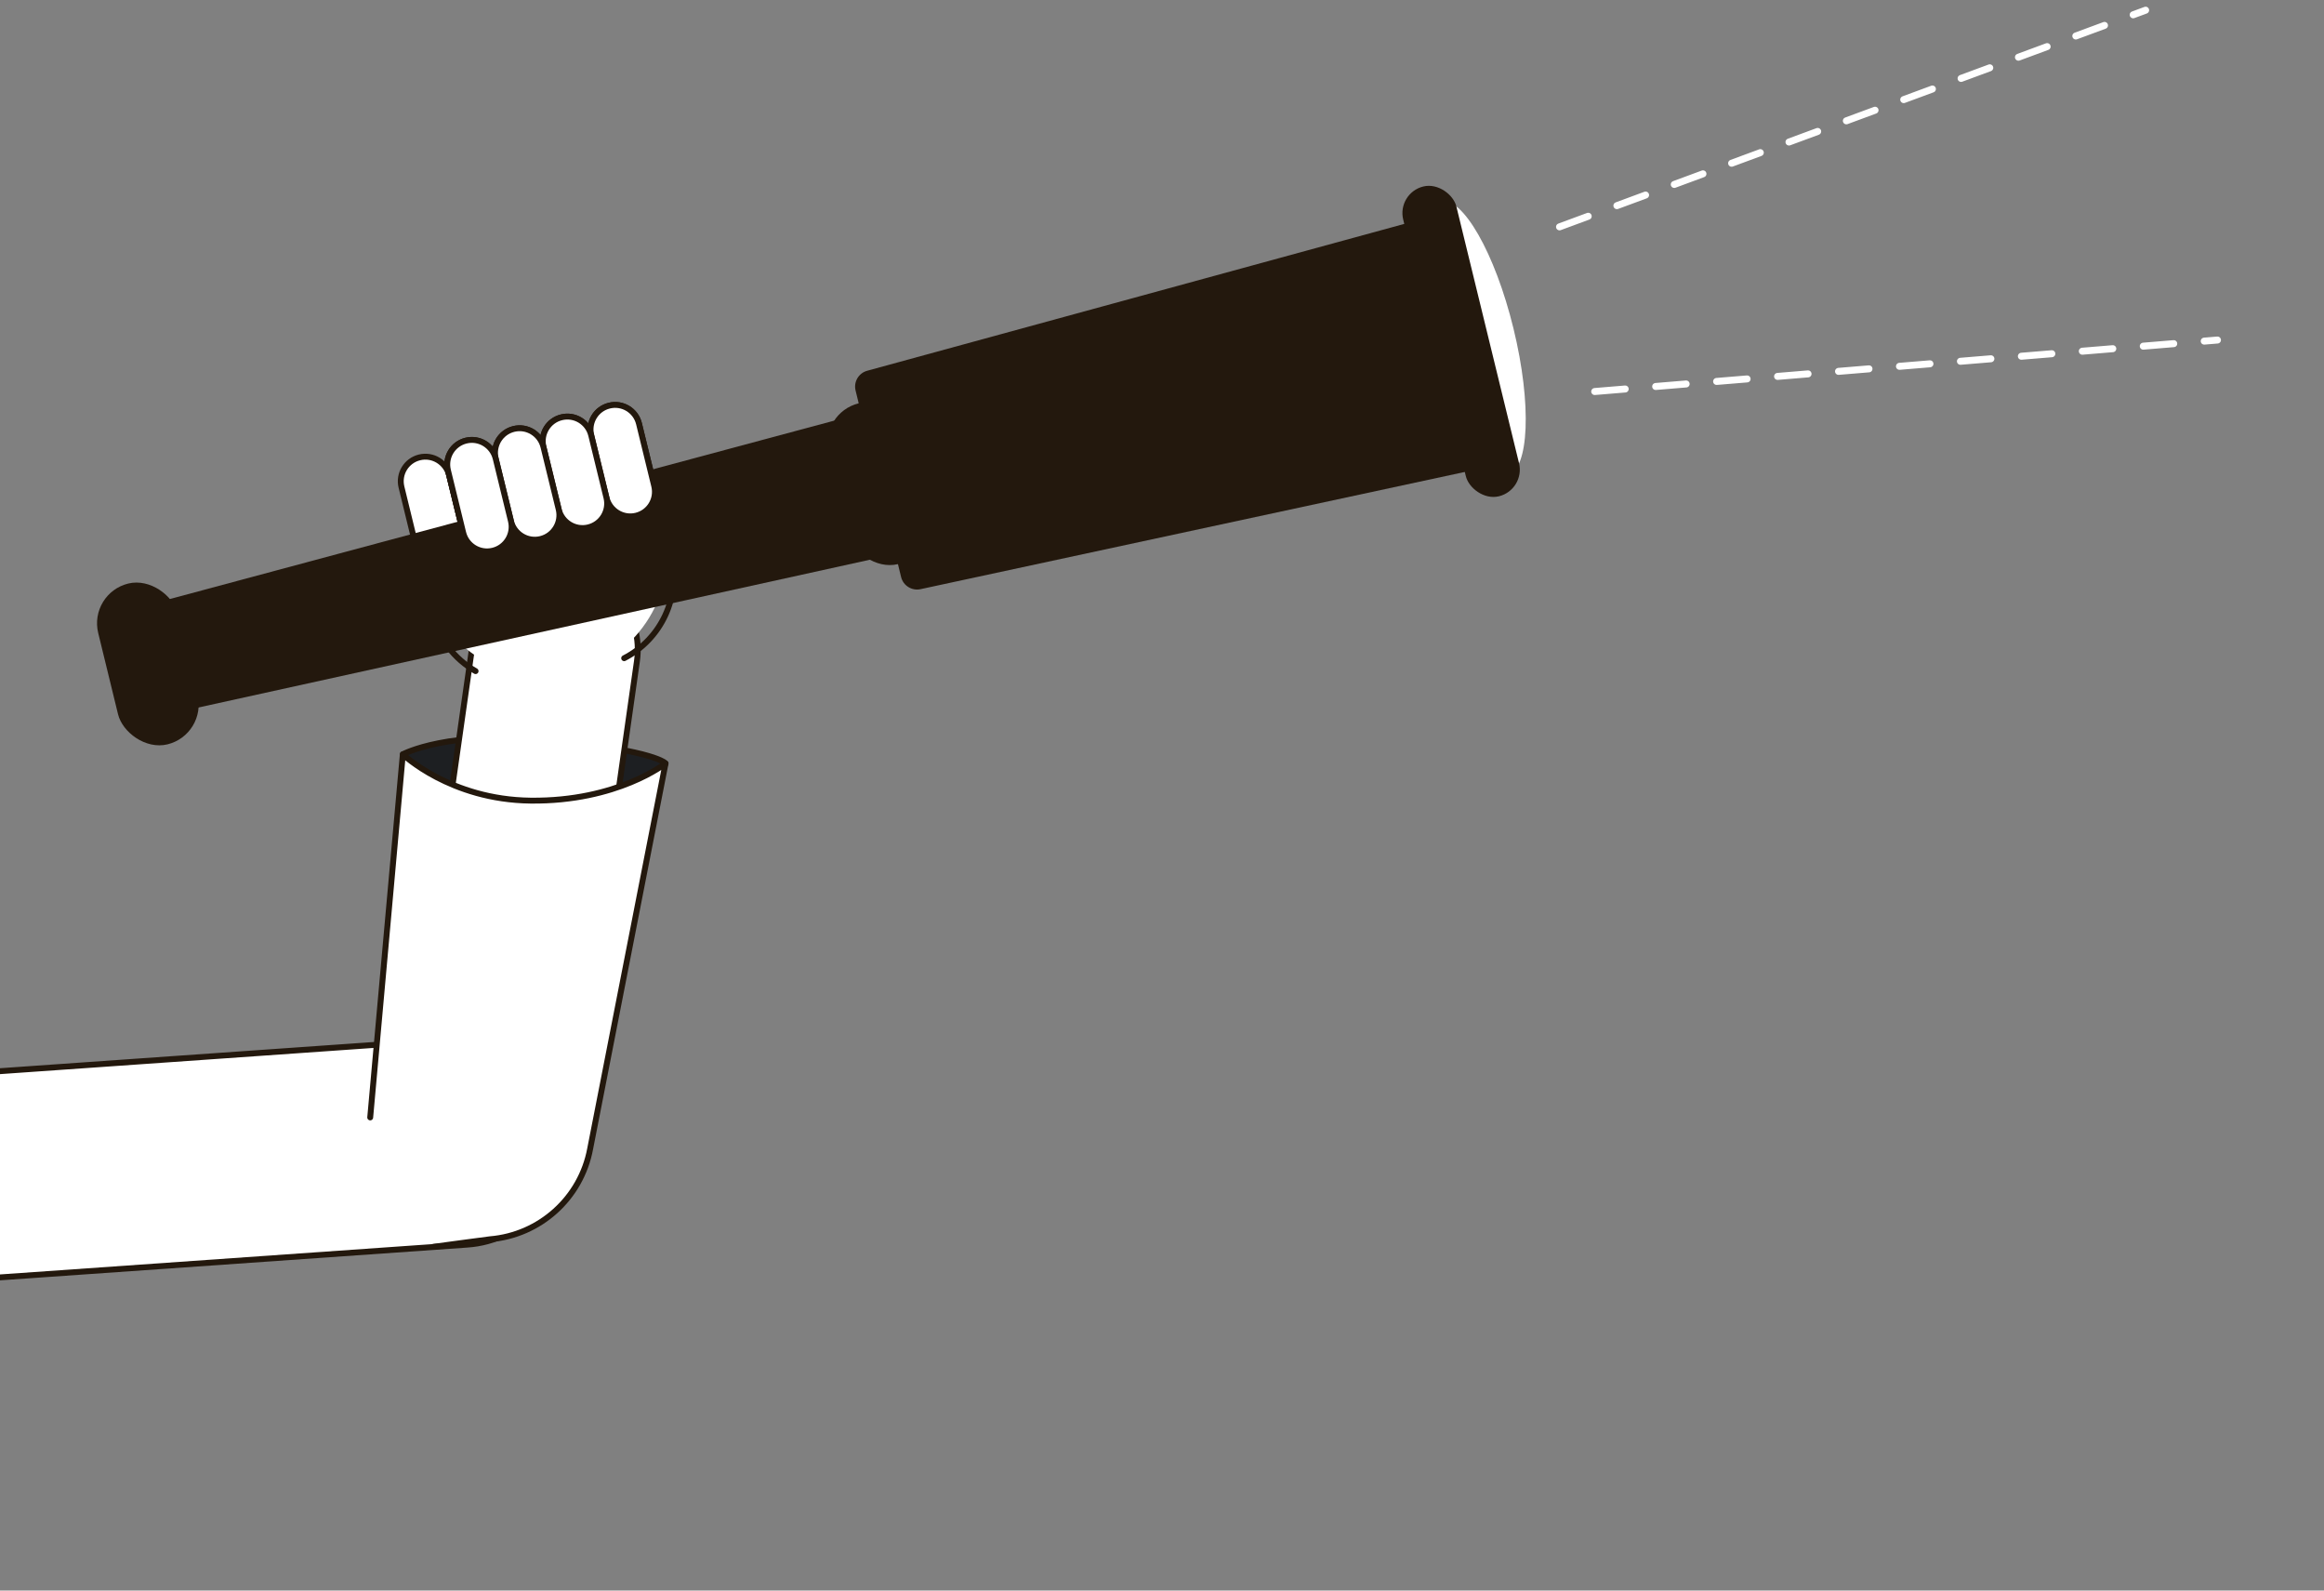 <?xml version="1.0" encoding="UTF-8"?>
<svg id="Layer_2" data-name="Layer 2" xmlns="http://www.w3.org/2000/svg" xmlns:xlink="http://www.w3.org/1999/xlink" viewBox="0 0 912 624">
  <rect x="0" y="0" width="912" height="624" fill="#808080" stroke="none"/>
  <defs>
    <style>
      .cls-1, .cls-2 {
        fill: #fff;
      }

      .cls-2, .cls-3, .cls-4 {
        stroke: #23180d;
        stroke-linejoin: round;
        stroke-width: 2.31px;
      }

      .cls-2, .cls-3, .cls-4, .cls-5 {
        stroke-linecap: round;
      }

      .cls-6, .cls-4, .cls-5 {
        fill: none;
      }

      .cls-3 {
        fill: #1d1f22;
      }

      .cls-5 {
        stroke: #fff;
        stroke-dasharray: 12;
        stroke-miterlimit: 10;
        stroke-width: 2.74px;
      }

      .cls-7 {
        fill: #23180d;
      }

      .cls-8 {
        clip-path: url(#clippath);
      }
    </style>
    <clipPath id="clippath">
      <rect class="cls-6" width="912" height="624"/>
    </clipPath>
  </defs>
  <g id="Layer_1-2" data-name="Layer 1">
    <g class="cls-8">
      <path class="cls-2" d="M220.96,445.43c1.43,22.24-15.44,41.43-37.68,42.86L-1.54,501.25c-22.24,1.43-11.43-18.44-12.86-40.68-1.43-22.24-14.56-38.43,7.68-39.86l184.82-12.96c22.24-1.43,41.43,15.44,42.86,37.68Z"/>
      <g>
        <path class="cls-3" d="M158.08,295.92s17.9-9.76,58.87-5.5c40.98,4.26,44.23,9.08,44.23,9.08l-13.5,30.01-80.15-.53-9.45-33.06Z"/>
        <path class="cls-2" d="M186.4,476.1c-17.71-2.52-30.03-18.92-27.51-36.64l26.91-189.18c2.52-17.71,18.92-30.03,36.64-27.51,17.71,2.52,30.03,18.92,27.51,36.64l-26.91,189.18c-2.52,17.71-18.92,30.03-36.64,27.51Z"/>
        <path class="cls-1" d="M261.18,299.5l-29.57,151.1c-3.74,20.31-21.21,35.21-41.85,35.71-26.22.63-47.06-21.83-44.48-47.93l12.8-142.46s18.53,17.83,50.17,18.18c34.08.38,52.93-14.6,52.93-14.6Z"/>
        <path class="cls-4" d="M145.28,438.38l12.8-142.46s18.53,17.83,50.17,18.18c34.08.38,52.93-14.6,52.93-14.6l-29.57,151.1c-3.59,19.47-19.8,33.98-39.33,35.58-.84.07-22.14,2.96-22.14,2.96"/>
      </g>
      <g>
        <path class="cls-1" d="M168.13,234.46l18.74-4.58-10.58-43.36c-1.26-5.18-6.48-8.35-11.66-7.08-5.18,1.26-8.35,6.48-7.08,11.66l10.58,43.36Z"/>
        <path class="cls-1" d="M216.78,195.66h0c26.62,0,48.23,21.61,48.23,48.23v21.2h-96.46v-21.2c0-26.62,21.61-48.23,48.23-48.23Z" transform="translate(482.01 402.77) rotate(166.28)"/>
        <g>
          <path class="cls-1" d="M236.66,189.79l18.74-4.58-4.64-19c-1.26-5.18-6.48-8.35-11.66-7.08-5.18,1.26-8.35,6.48-7.08,11.66l4.64,19Z"/>
          <path class="cls-4" d="M257.24,192.75l-6.48-26.54c-1.26-5.18-6.48-8.35-11.66-7.08-5.18,1.26-8.35,6.48-7.08,11.66l4.64,19"/>
        </g>
        <g>
          <path class="cls-1" d="M217.92,194.37l18.74-4.58-4.64-19c-1.26-5.18-6.48-8.35-11.66-7.08-5.18,1.26-8.35,6.48-7.08,11.66l4.64,19Z"/>
          <path class="cls-4" d="M236.66,189.79l-4.64-19c-1.26-5.18-6.48-8.35-11.66-7.08-5.18,1.26-8.35,6.48-7.08,11.66l4.64,19"/>
        </g>
        <g>
          <path class="cls-1" d="M199.18,198.94l18.74-4.58-4.64-19c-1.26-5.18-6.48-8.35-11.66-7.08s-8.35,6.48-7.08,11.66l4.64,19Z"/>
          <path class="cls-4" d="M217.92,194.37l-4.64-19c-1.26-5.18-6.48-8.35-11.66-7.08s-8.35,6.48-7.08,11.66l4.64,19"/>
        </g>
        <g>
          <path class="cls-1" d="M180.43,203.52l18.74-4.58-4.64-19c-1.26-5.18-6.48-8.35-11.66-7.08s-8.35,6.48-7.08,11.66l4.64,19Z"/>
          <path class="cls-4" d="M199.18,198.94l-4.64-19c-1.26-5.18-6.48-8.35-11.66-7.08s-8.35,6.48-7.08,11.66l6.48,26.54"/>
        </g>
        <path class="cls-4" d="M184.94,221.96l-8.65-35.44c-1.26-5.18-6.48-8.35-11.66-7.08-5.18,1.26-8.35,6.48-7.08,11.66l10.58,43.36"/>
        <path class="cls-4" d="M244.94,258.22c14.41-7.41,22.43-23.97,18.41-40.41l-6.12-25.06"/>
        <path class="cls-4" d="M163.53,215.63l6.12,25.06c2.42,9.93,8.76,17.88,16.98,22.6"/>
      </g>
      <g>
        <ellipse class="cls-1" cx="578.44" cy="132.71" rx="15.95" ry="55.3" transform="translate(-14.97 140.96) rotate(-13.72)"/>
        <rect class="cls-7" x="41.97" y="228.01" width="32.1" height="64.94" rx="16.05" ry="16.05" transform="translate(-60.12 21.19) rotate(-13.72)"/>
        <polygon class="cls-7" points="351.41 217.38 75.94 277.99 65.52 235.31 337.94 162.18 351.41 217.38"/>
        <rect class="cls-7" x="328.63" y="157.31" width="32.1" height="64.94" rx="16.05" ry="16.05" transform="translate(-35.17 87.15) rotate(-13.72)"/>
        <path class="cls-7" d="M585.33,182.89l-224.1,48.25c-3.41.73-6.79-1.38-7.62-4.77l-17.86-73.17c-.83-3.39,1.19-6.83,4.56-7.75l221.12-60.44,23.89,97.88Z"/>
        <line class="cls-7" x1="338.5" y1="164.5" x2="555.24" y2="104.95"/>
        <line class="cls-7" x1="350.85" y1="215.06" x2="570.64" y2="168.04"/>
        <line class="cls-7" x1="346.66" y1="197.9" x2="565.69" y2="147.75"/>
        <rect class="cls-7" x="562.64" y="71.39" width="21.49" height="125.11" rx="10.74" ry="10.74" transform="translate(-15.41 139.8) rotate(-13.72)"/>
      </g>
      <g>
        <path class="cls-2" d="M249.65,202.31c5.18-1.26,8.35-6.48,7.08-11.66l-5.97-24.44c-1.26-5.18-6.48-8.35-11.66-7.08-5.18,1.26-8.35,6.48-7.08,11.66l5.97,24.44c1.26,5.18,6.48,8.35,11.66,7.08Z"/>
        <path class="cls-2" d="M230.9,206.89c5.18-1.26,8.35-6.48,7.08-11.66l-5.97-24.44c-1.26-5.18-6.48-8.35-11.66-7.08-5.18,1.26-8.35,6.48-7.08,11.66l5.97,24.44c1.26,5.18,6.48,8.35,11.66,7.08Z"/>
        <path class="cls-2" d="M212.16,211.46c5.18-1.26,8.35-6.48,7.08-11.66l-5.97-24.44c-1.26-5.18-6.48-8.35-11.66-7.08s-8.35,6.48-7.08,11.66l5.97,24.44c1.26,5.18,6.48,8.35,11.66,7.08Z"/>
        <path class="cls-2" d="M193.42,216.04c5.18-1.26,8.35-6.48,7.08-11.66l-5.97-24.44c-1.26-5.18-6.48-8.35-11.66-7.08s-8.35,6.48-7.08,11.66l5.97,24.44c1.26,5.18,6.48,8.35,11.66,7.08Z"/>
      </g>
      <line class="cls-5" x1="612" y1="89" x2="842" y2="4"/>
      <line class="cls-5" x1="625.81" y1="153.6" x2="870.19" y2="133.4"/>
    </g>
  </g>
</svg>